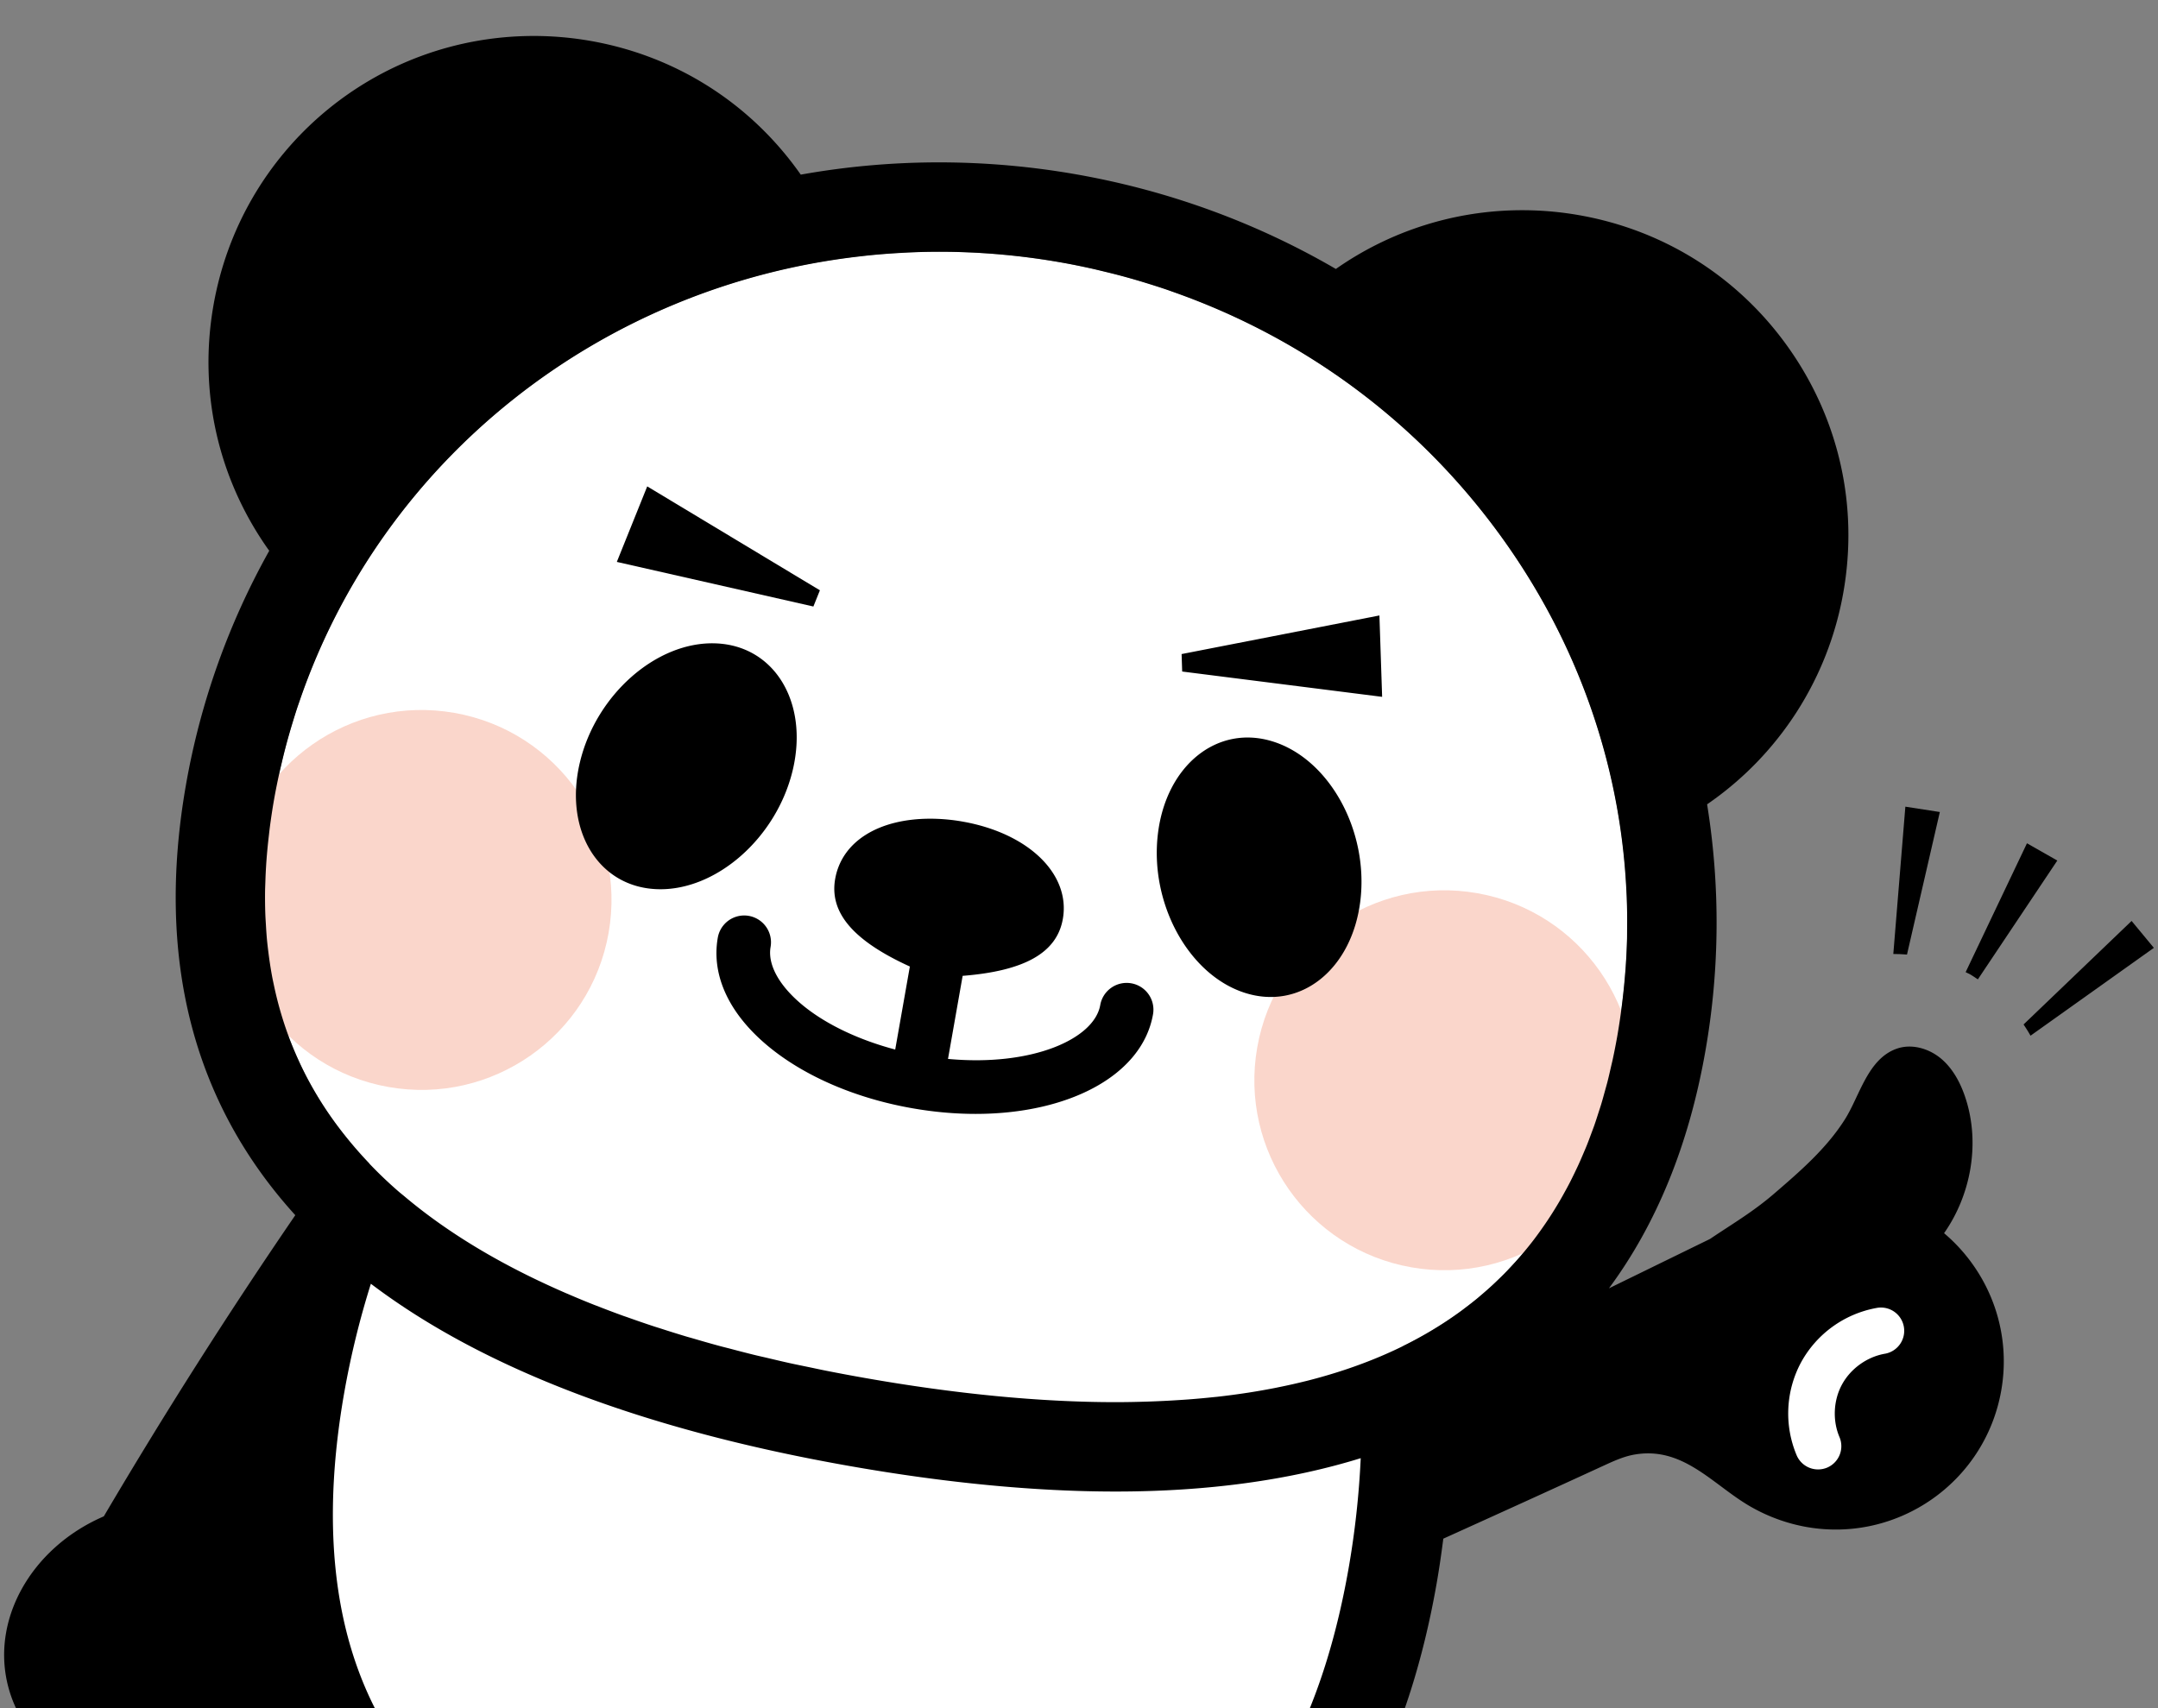 <svg xmlns="http://www.w3.org/2000/svg" width="240" height="190" viewBox="0 5 240 190"><rect x="0" y="5" width="240" height="190" fill="#808080" stroke="none"/><path fill="#FFF" d="M167.113 64.903c-11.68-16.283-29.109-27.189-49.082-30.711a78.41 78.41 0 00-13.576-1.193c-36.636 0-67.746 25.623-73.973 60.925-2.948 16.713.54 30.002 10.609 40.497-3.49 7.513-6.134 15.751-7.685 24.543-7.578 42.966 17.3 60.863 50.839 66.774 33.539 5.916 63.04-2.396 70.616-45.358 1.551-8.78 1.886-17.417 1.18-25.659 13.025-6.431 20.895-17.852 23.824-34.457 3.432-19.451-1.097-39.114-12.752-55.361z"/><path fill="#FAD6CB" d="M139.825 121.49c-2.026 11.49 5.644 22.449 17.135 24.476 11.49 2.024 22.45-5.647 24.476-17.141 2.027-11.489-5.645-22.446-17.138-24.472-11.487-2.026-22.444 5.647-24.473 17.137M26.076 101.434c-2.028 11.491 5.644 22.45 17.134 24.476 11.491 2.026 22.448-5.647 24.475-17.14 2.026-11.489-5.645-22.447-17.136-24.472-11.489-2.027-22.447 5.646-24.473 17.136"/><path d="M216.209 142.17c2.984-4.258 4.004-9.915 2.43-14.885-.537-1.7-1.381-3.354-2.736-4.508-1.356-1.152-3.297-1.723-4.977-1.123-3.207 1.139-4.102 5.238-5.725 7.82-2.049 3.26-5.02 5.828-7.914 8.316-2.313 1.994-4.58 3.316-7.109 5.021l-11.24 5.492c5.287-7.15 8.883-15.943 10.711-26.316a82.489 82.489 0 00.205-27.521 36.168 36.168 0 0015.154-23.58c1.68-9.526-.449-19.136-5.996-27.059-5.547-7.923-13.848-13.21-23.371-14.889a36.486 36.486 0 00-6.324-.556 36.063 36.063 0 00-20.75 6.535c-8.775-5.104-18.487-8.692-28.81-10.513a88.375 88.375 0 00-15.301-1.344 87.42 87.42 0 00-15.4 1.365c-5.547-7.911-13.842-13.193-23.36-14.871A36.675 36.675 0 0059.371 9C41.788 9 26.805 21.587 23.746 38.929c-1.68 9.525.45 19.134 5.998 27.056.065.093.135.181.202.274a82.424 82.424 0 00-9.247 25.939c-3.396 19.255.69 35.357 12.142 47.969a586.06 586.06 0 00-21.295 33.499C3.458 177.152-1.188 185.3 1 192.924c2.406 8.381 12.147 12.938 21.757 10.182 3.687-1.06 6.811-3.045 9.135-5.56 1.993 4.384 4.583 8.401 7.812 12.013 9.421 10.535 24.116 17.625 43.679 21.074 6.653 1.174 12.985 1.768 18.822 1.768.002 0-.001 0 0 0 31.744 0 51.646-17.69 57.549-51.156.301-1.699.544-3.398.762-5.096 5.973-2.703 11.94-5.41 17.896-8.152 1.045-.479 2.101-.96 3.228-1.178 5.521-1.045 8.842 3.344 13.024 5.75a19.292 19.292 0 006.241 2.279c10.169 1.791 19.863-4.996 21.658-15.16 1.199-6.793-1.444-13.362-6.354-17.518zm-66.238 37.348c-5.097 28.899-20.721 42.947-47.766 42.947-5.26 0-11.012-.544-17.097-1.615-17.314-3.054-30.099-9.08-37.998-17.914-9.098-10.174-12.063-24.677-8.812-43.107a95.5 95.5 0 012.949-12.034c12.426 9.408 30.273 16.224 53.174 20.261 10.716 1.891 20.692 2.85 29.649 2.85h.006c10.189 0 19.295-1.25 27.255-3.709a97.11 97.11 0 01-1.36 12.321zm17.586-33.103c-.355.366-.724.726-1.096 1.082-.154.146-.309.3-.467.444-.401.371-.814.731-1.232 1.088-.141.117-.275.24-.416.357-.467.383-.943.756-1.43 1.12-.104.078-.204.161-.309.238a40.42 40.42 0 01-1.821 1.268c-4.426 2.916-9.59 5.106-15.496 6.596l-.038.008c-.964.24-1.948.464-2.953.667-.133.026-.266.055-.397.082a77.91 77.91 0 01-3.008.532c-.058.01-.11.019-.168.025a82.286 82.286 0 01-3.356.445c-.106.012-.22.02-.326.031a97.33 97.33 0 01-2.937.267c-.319.022-.643.045-.965.065-.834.055-1.681.1-2.535.135-.334.013-.664.027-1.002.037-1.16.037-2.336.062-3.535.062-8.38 0-17.776-.907-27.924-2.698-1.44-.254-2.858-.519-4.254-.795-.647-.127-1.272-.266-1.909-.398-.733-.151-1.477-.301-2.197-.459-.803-.178-1.583-.365-2.37-.551-.532-.125-1.076-.244-1.601-.373a154.69 154.69 0 01-2.609-.672c-.403-.104-.817-.205-1.216-.313-.951-.257-1.876-.525-2.801-.795-.292-.086-.593-.167-.882-.252a143.33 143.33 0 01-2.913-.912c-.209-.066-.425-.131-.632-.199-1.01-.33-1.997-.673-2.973-1.021-.142-.051-.291-.098-.433-.148a118.212 118.212 0 01-2.987-1.128c-.092-.035-.188-.069-.28-.106a96.65 96.65 0 01-2.963-1.228l-.167-.069a97.32 97.32 0 01-2.931-1.33c-.019-.01-.038-.017-.057-.025-5.855-2.781-10.872-5.938-15.035-9.457a.057.057 0 01-.013-.01c-.182-.152-.376-.303-.555-.457a46.68 46.68 0 01-6.803-7.287l-.003-.004a40.195 40.195 0 01-3.567-5.691l-.031-.059a38.325 38.325 0 01-.862-1.807c-.062-.138-.124-.275-.184-.416a40.378 40.378 0 01-.729-1.777c-.044-.118-.083-.237-.126-.354a40.35 40.35 0 01-1.608-5.625c-.066-.313-.134-.623-.193-.938a44.968 44.968 0 01-.412-2.686 45.404 45.404 0 01-.16-1.406 45.268 45.268 0 01-.113-1.582c-.027-.453-.058-.904-.073-1.363a53.887 53.887 0 01-.025-2.418c.005-.358.022-.723.034-1.084a55.679 55.679 0 01.173-3.014c.057-.674.127-1.356.207-2.043.039-.331.073-.659.116-.992.134-1.02.287-2.049.471-3.095.177-1.003.379-1.996.596-2.982.082-.37.172-.734.259-1.102a63.798 63.798 0 01.826-3.179c.128-.449.261-.896.397-1.341.168-.551.337-1.102.518-1.646.078-.236.163-.468.244-.704 9.199-26.854 33.446-46.185 62.384-49.461.367-.042.733-.084 1.102-.121a77.052 77.052 0 013.309-.254c.428-.023.855-.051 1.285-.068a75.481 75.481 0 013.053-.066c4.517 0 9.084.401 13.576 1.193 1.136.201 2.262.431 3.381.68.426.095.848.201 1.271.303.67.161 1.336.324 1.998.501a75.156 75.156 0 013.104.903c.643.2 1.283.403 1.919.619.271.093.538.193.808.288 14.706 5.184 27.432 14.634 36.6 27.417 8.298 11.567 12.964 24.868 13.734 38.588.023.431.049.861.066 1.293.021.576.039 1.152.047 1.73.008.558.006 1.115 0 1.674-.004.474 0 .947-.014 1.42a72.72 72.72 0 01-.148 2.976c-.025.375-.061.752-.092 1.129a73.047 73.047 0 01-.229 2.276c-.041.345-.08.688-.125 1.031a75.493 75.493 0 01-.488 3.242 69.973 69.973 0 01-.51 2.6c-.06.275-.127.544-.189.816-.131.57-.26 1.143-.402 1.698-.082.313-.172.618-.256.929-.139.504-.275 1.01-.424 1.504-.096.316-.201.627-.301.939-.15.473-.301.941-.461 1.402-.111.313-.228.617-.342.926-.166.449-.332.898-.508 1.336-.121.302-.248.594-.375.891-.185.434-.369.864-.563 1.286-.132.287-.269.567-.402.849-.203.418-.407.836-.619 1.244-.143.27-.284.537-.432.801-.222.406-.447.811-.681 1.207-.147.254-.301.502-.453.752a40.192 40.192 0 01-1.221 1.871 45.16 45.16 0 01-.815 1.142c-.162.217-.322.435-.488.646-.292.379-.593.748-.897 1.113-.162.195-.326.395-.492.588-.321.37-.652.732-.987 1.092-.159.168-.32.344-.486.517zM225.049 118.953c.271.408.537.82.773 1.249l13.719-9.771-2.477-2.992-12.015 11.514zM225.428 98.799l-6.82 14.334c.164.088.336.156.498.248.302.172.574.369.861.555l8.836-13.217-3.375-1.92z"/><path d="M210.563 111.113c.508.002 1.013.02 1.521.064l3.653-15.855-3.834-.595-1.34 16.386z"/><path fill="#FFF" d="M202.195 168.447a2.588 2.588 0 01-2.383-1.575 12.005 12.005 0 01.487-10.325 12.016 12.016 0 018.378-6.056 2.588 2.588 0 11.911 5.094c-1.971.354-3.786 1.666-4.737 3.427-.953 1.76-1.06 3.996-.275 5.836a2.591 2.591 0 01-1.369 3.396 2.627 2.627 0 01-1.012.203z"/><g><path d="M128.77 97.795c-.908 7.706 3.402 15.596 9.621 17.623 6.221 2.027 12-2.576 12.906-10.284.906-7.704-3.4-15.594-9.624-17.62-6.219-2.028-11.998 2.578-12.903 10.281M88.169 90.637c-1.785 7.55-8.535 13.491-15.071 13.269-6.54-.223-10.396-6.523-8.612-14.078 1.784-7.55 8.533-13.489 15.073-13.266 6.539.222 10.393 6.526 8.61 14.075M153.411 73.459l-22 4.294.064 1.942 22.238 2.816zM68.6 67.502l21.86 4.961.725-1.802-19.204-11.559zM125.814 114.375a2.982 2.982 0 00-3.451 2.418c-.668 3.787-7.598 6.861-16.932 5.992l1.629-9.24c6.916-.548 10.479-2.574 11.142-6.326.879-4.982-3.808-9.538-11.143-10.832a20.78 20.78 0 00-3.594-.321c-5.798 0-9.852 2.563-10.581 6.69-.661 3.75 1.994 6.875 8.305 9.752l-1.629 9.235c-3.981-1.056-7.586-2.745-10.161-4.827-2.704-2.188-4.052-4.588-3.699-6.587a2.98 2.98 0 10-5.87-1.036c-.751 4.262 1.315 8.613 5.82 12.257 4.01 3.244 9.616 5.632 15.786 6.718 2.43.428 4.802.633 7.067.633 10.387 0 18.534-4.301 19.728-11.071a2.976 2.976 0 00-2.417-3.455z"/></g></svg>